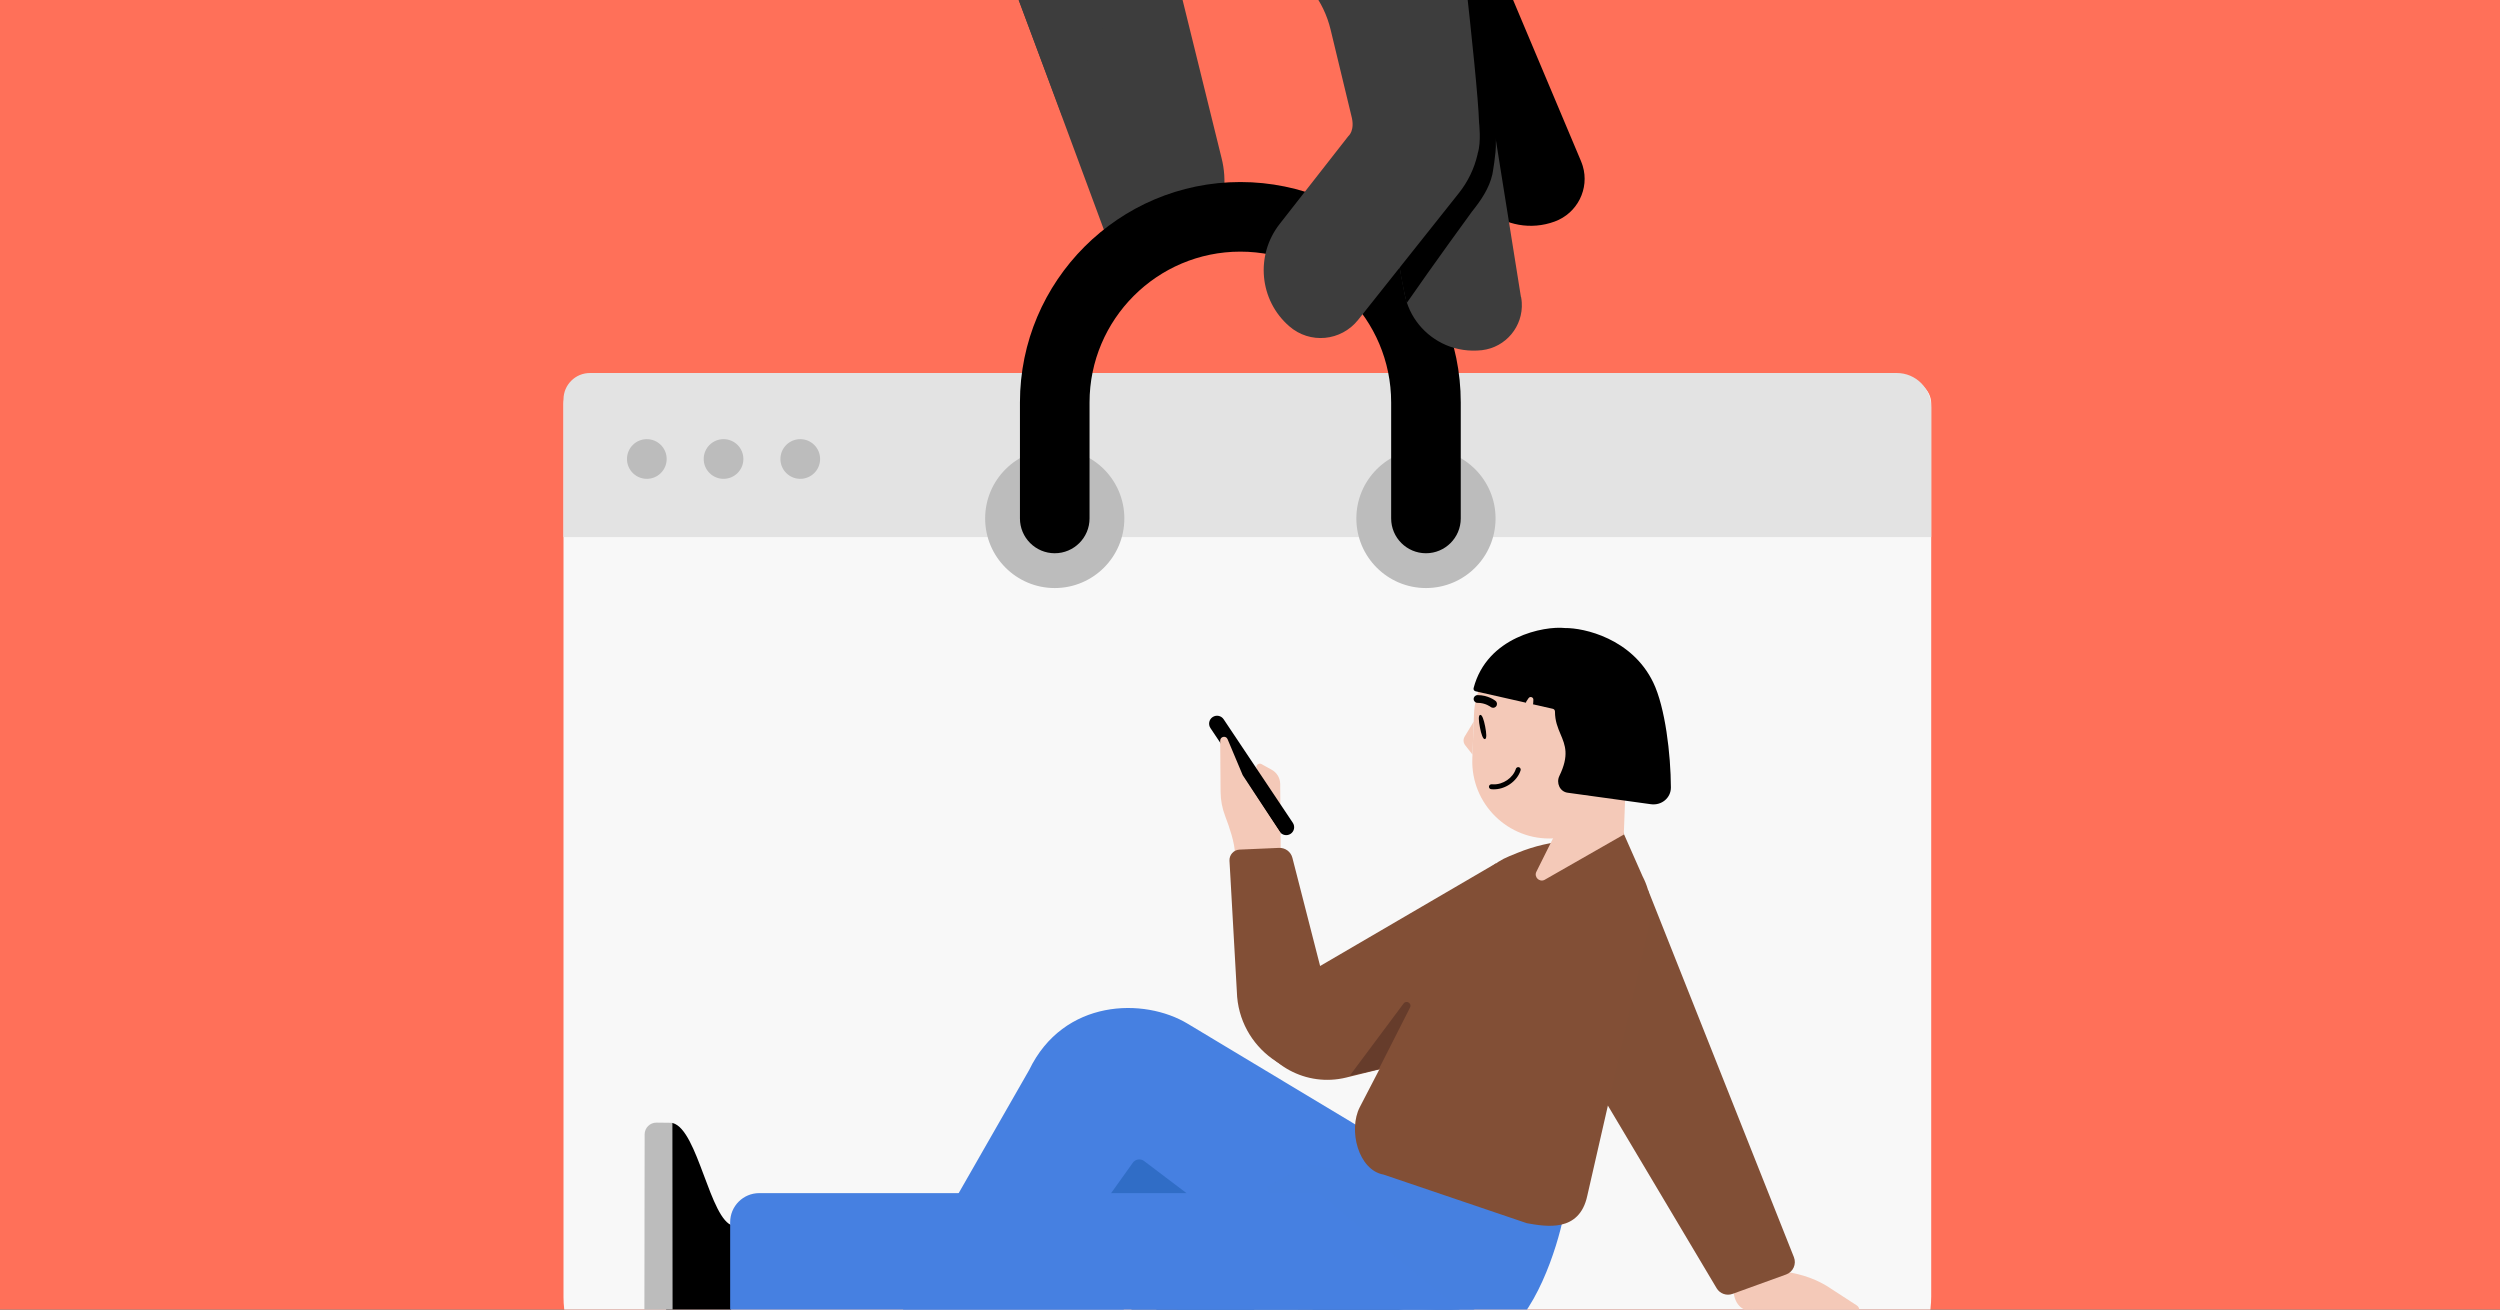 <svg fill="none" height="495" viewBox="0 0 945 495" width="945" xmlns="http://www.w3.org/2000/svg" xmlns:xlink="http://www.w3.org/1999/xlink"><rect x="0" y="0" width="945" height="495" fill="#333333" stroke="none"/><clipPath id="clip0_3259_173"><path d="M0 0H945V495H0Z"/></clipPath><g clip-path="url(#clip0_3259_173)"><path d="M0 0H945V495H0Z" fill="#ff7059"/><path d="M617.899 405.789V152.74C617.899 147.562 613.131 143.368 607.244 143.368H223.655C217.768 143.368 213 147.562 213 152.74V490.139C213 515.971 236.908 537 266.276 537H522.002C527.889 537 532.657 532.806 532.657 527.628 532.657 522.45 527.889 518.256 522.002 518.256 504.381 518.256 490.036 505.638 490.036 490.139V424.756L617.899 405.789Z" fill="#f8f8f8"/><path d="M418.542 90.267 381.005-11.083 441.095-24.027 461.726 59.638C466.159 76.992 457.091 94.717 440.731 100.711 431.897 103.946 422.026 99.3 418.542 90.267Z" fill="#3d3d3d"/><path d="M314.839 405.56V152.511C314.839 147.333 319.728 143.139 325.764 143.139H719.075C725.111 143.139 730 147.333 730 152.511V489.91C730 515.742 705.486 536.771 675.374 536.771H413.167C407.13 536.771 402.241 532.577 402.241 527.399 402.241 522.22 407.13 518.026 413.167 518.026 431.234 518.026 445.942 505.409 445.942 489.91V424.527L314.839 405.56Z" fill="#f8f8f8"/><path d="M213 151C213 145.477 217.477 141 223 141H717C724.18 141 730 146.82 730 154V203H213V151Z" fill="#e3e3e3"/><path d="M398.694 222.283C413.224 222.283 425.004 210.504 425.004 195.973 425.004 181.443 413.224 169.664 398.694 169.664 384.164 169.664 372.384 181.443 372.384 195.973 372.384 210.504 384.164 222.283 398.694 222.283Z" fill="#bcbcbc"/><path d="M539.012 222.283C553.543 222.283 565.322 210.504 565.322 195.973 565.322 181.443 553.543 169.664 539.012 169.664 524.482 169.664 512.703 181.443 512.703 195.973 512.703 210.504 524.482 222.283 539.012 222.283Z" fill="#bcbcbc"/><path d="M539.012 209.128C531.755 209.128 525.857 203.23 525.857 195.973V152.124C525.857 120.695 500.282 95.119 468.853 95.119 437.424 95.119 411.848 120.695 411.848 152.124V195.973C411.848 203.23 405.951 209.128 398.693 209.128 391.436 209.128 385.539 203.23 385.539 195.973V152.124C385.539 106.18 422.909 68.81 468.853 68.81 514.796 68.81 552.167 106.18 552.167 152.124V195.973C552.167 203.23 546.269 209.128 539.012 209.128Z" fill="#000000"/><path d="M523.098-1.409 544.105 46.266 554.344 69.443C557.989 77.865 565.557 83.396 574.037 84.945 578.464 85.75 583.19 85.391 587.677 83.737 596.29 80.572 600.862 71.3 598.273 62.735 598.069 62.051 597.829 61.451 597.59 60.851L597.494 60.611 545.77-62.161C543.732-66.912 522.391-3.004 523.098-1.409Z" fill="#000000"/><path d="M516.504 34.827 524.76 78.624 526.174 85.989 530.907 110.881C532.585 119.95 538.689 127.04 546.582 130.425 550.696 132.189 555.362 132.898 560.16 132.371 569.265 131.305 575.792 123.269 575.23 114.381 575.194 113.769 575.11 113.037 574.991 112.389L574.895 112.149 550.766-39.047C549.736-44.061 516.157 33.087 516.504 34.827Z" fill="#3d3d3d"/><path d="M565.935 47.972C565.971 48.584 565.347 51.895 565.43 54.018 565.609 57.773 564.12 65.881 564.12 65.881 562.92 71.231 559.788 75.753 556.356 80.046 556.356 80.046 542.15 99.5 531.699 114.601 531.699 114.601 529.505 105.112 528.967 100.109L545.385 59.04 542.416-30.699 551.583-43.268 565.935 47.972Z" fill="#000000"/><path d="M509.664 51.476C509.664 51.476 512.363 49.353 510.805 43.715L502.961 11.167C497.703-10.654 475.144-23.533 453.68-16.967V-16.967C450.448-15.979 440.122-14.336 438.056-17.011L433-23.56 401.454 43.746 382.132-7.722C380.225-12.803 379.095-18.142 378.782-23.56L370.105-173.372 469.266-201.326 475.104-180.632C478.052-170.123 482.561-160.238 488.497-151.132L543.419-66.649C546.033-62.546 547.856-57.987 548.706-53.249 548.706-53.249 558.634 29.534 559.086 46.328 559.086 46.328 559.972 53.765 558.58 57.94 558.556 58.227 558.52 58.311 558.52 58.311 557.283 63.745 554.835 68.759 551.404 73.052L513.404 120.871C506.925 129.026 495.121 130.128 487.314 123.301 476.016 113.486 474.448 96.512 483.699 84.674 483.699 84.674 505.02 57.437 509.664 51.476Z" fill="#3d3d3d"/><g fill="#bcbcbc"><circle cx="244.5" cy="173.5" r="7.5"/><circle cx="273.5" cy="173.5" r="7.5"/><circle cx="302.5" cy="173.5" r="7.5"/></g><path d="M324.352 544.958 347.5 477 389 404.5C402 377.5 432.5 377 449 387L553 449.5 562.813 460.888C549.597 474.454 526.846 495.656 510 487L440.5 465.5 387.83 563.952C386.116 567.618 381.65 569.057 378.118 567.083L363.916 559.145C361.206 557.63 323.648 547.982 324.352 544.958Z" fill="#4680e1"/><path d="M591 459.8 494.602 440 479 448.4 500.174 506 566.483 506C580.301 497.84 588.585 471.8 591 459.8Z" fill="#4680e0"/><path d="M276.334 495.862C276.334 495.862 264.562 501.021 254.008 501.511 252.734 501.565 251.686 500.513 251.708 499.238L253.204 425.319C253.216 424.758 253.753 424.371 254.295 424.51 263.871 427.075 268.33 461.268 277.119 463.35L276.334 495.862Z" fill="#000000"/><path d="M254.169 424.419 254.241 501.509 248.002 501.483C245.553 501.473 243.575 499.484 243.578 497.036L243.673 428.786C243.677 426.316 245.695 424.323 248.165 424.351L254.169 424.419Z" fill="#bcbcbc"/><path d="M433.357 488.264C436.181 487.384 439.23 487.002 442.407 487.229L550.877 494.976 550.853 495.028C549.442 495.125 548.016 495.153 546.579 495.11L474.047 492.919 474.981 626.782 431.248 572.059 423.861 538.393 435.595 533.921 427.7 498.994C426.753 494.804 428.8 490.511 432.653 488.611L433.357 488.264Z" fill="#306dc6"/><path d="M442.041 495.584 480.559 487.245 563.212 492.26 482.419 527.812 538.713 647.822C540.126 650.835 539.56 654.405 537.285 656.834L527.466 667.316C523.971 671.047 517.94 670.664 514.944 666.521L424.486 541.417C412.095 524.279 421.372 500.059 442.041 495.584Z" fill="#4680e1"/><path d="M552.218 497.064 471.109 489.272 441.21 491.165C441.21 491.165 430.675 500.03 437.025 497.137 443.374 494.245 528.542 507.447 528.542 507.447L552.218 497.064Z" fill="#306dc6"/><path d="M655.206 487.5C655.606 494.3 659.873 495.667 662.206 495.5L666.206 489 662.206 481.5 655.206 487.5Z" fill="#f4c9b8"/><path d="M660.008 485.128 658.5 481.5C665.48 479.285 679.5 479.5 690.343 485.974L701.827 493.424C702.747 494.021 703.083 495.15 702.573 495.935 702.311 496.339 701.859 496.596 701.334 496.64L663.434 499.41 660.011 485.138 660.008 485.128Z" fill="#f4c9b8"/><path d="M678.096 475.208 623 336.5 587 383 648.886 486.95C650.113 489.01 652.63 489.91 654.885 489.093L675.152 481.755C677.805 480.795 679.138 477.831 678.096 475.208Z" fill="#814f36"/><path d="M471.074 381.451 565.566 326.291 550.284 397.151 508.857 407.314C493.843 410.998 478.487 402.668 473.388 388.073L471.074 381.451Z" fill="#824f36"/><path d="M570.593 323.609 573.721 322.335C579.969 319.79 586.582 318.259 593.313 317.798L613.5 314.5 620.905 331.267C624.188 337.544 624.911 344.85 622.92 351.648L600 451.976C597 466 584.38 463.645 577.146 462.369L523 444C513.442 442.315 509.565 427.132 514 418.5L556.568 336.454C559.558 330.634 564.534 326.077 570.593 323.609Z" fill="#824f36"/><path d="M483.972 303.961 483.914 296.337C483.897 294.106 482.68 292.054 480.727 290.977L476.837 288.822C475.638 288.157 474.355 289.554 475.115 290.694L467.933 292.728 484.061 315.528 483.972 303.961Z" fill="#f4c9b8"/><path d="M487.861 315.182C489.24 314.265 489.606 312.402 488.689 311.023L462.534 271.879C461.617 270.499 459.755 270.134 458.375 271.051 456.995 271.968 456.63 273.831 457.547 275.21L483.702 314.354C484.619 315.733 486.481 316.099 487.861 315.182Z" fill="#000000"/><path d="M461.233 279.97 461.382 299.338C461.406 302.484 462.003 305.602 463.134 308.537 464.691 312.577 466.752 318.636 466.781 322.51L476.122 324.642 484.112 322.377 484.055 314.862 469.747 293.022 464.018 279.398C463.403 277.939 461.229 278.381 461.241 279.97" fill="#f4c9b8"/><path d="M483.465 320.501C485.828 320.399 487.939 321.965 488.526 324.256L509.216 405.009C488.787 411.14 468.115 396.192 467.532 374.874L464.747 325.37C464.621 323.145 466.34 321.246 468.567 321.149L483.465 320.501Z" fill="#824f36"/><path d="M587.254 316.921 613.795 315.478 615.407 272.164C616.009 256.084 603.459 242.557 587.379 241.955 571.299 241.353 557.772 253.903 557.17 269.983L556.543 286.725C555.901 303.862 570.131 317.847 587.254 316.913" fill="#f4c9b8"/><path d="M557.064 272.759 553.636 278.432C553.024 279.451 553.097 280.739 553.83 281.679L556.605 285.233 557.072 272.76 557.064 272.759Z" fill="#f4c9b8"/><path d="M564.338 267.545C564.781 267.562 565.233 267.377 565.538 267.001 566.046 266.373 565.951 265.457 565.324 264.948 565.214 264.855 562.555 262.72 558.49 262.753 557.682 262.755 557.027 263.418 557.037 264.226 557.047 265.034 557.693 265.689 558.51 265.679 561.484 265.653 563.462 267.206 563.477 267.222 563.728 267.426 564.031 267.526 564.338 267.537" fill="#000000"/><path d="M559.421 274.996C559.916 277.528 560.568 279.524 561.309 279.382 562.049 279.24 561.886 277.141 561.391 274.61 560.896 272.078 560.243 270.083 559.503 270.225 558.762 270.367 558.926 272.465 559.421 274.996Z" fill="#000000"/><path d="M563.853 296.444C564.038 296.467 564.223 296.482 564.417 296.49 568.145 296.629 571.909 294.055 572.999 290.63 573.127 290.231 573.509 289.962 573.928 289.978 574.009 289.981 574.097 289.993 574.177 290.02 574.417 290.093 574.612 290.262 574.725 290.485 574.838 290.707 574.861 290.958 574.787 291.198 573.459 295.382 568.873 298.531 564.355 298.362 564.121 298.353 563.879 298.336 563.646 298.311 563.131 298.251 562.769 297.785 562.828 297.278 562.886 296.796 563.32 296.432 563.861 296.453L563.853 296.444Z" fill="#000000"/><path d="M604.786 309.184 588.493 313.981 580.745 329.52C579.782 331.466 581.807 333.538 583.776 332.623L613.798 315.463 604.786 309.184Z" fill="#f4c9b8"/><path clip-rule="evenodd" d="M591.546 237.396C583.736 236.56 562.109 240.61 557.019 260.105 556.879 260.64 557.217 261.184 557.755 261.306L576.833 265.629C576.833 265.44 576.888 265.246 577.006 265.072L577.789 263.916C578.357 263.079 579.667 263.518 579.616 264.528L579.549 265.846C579.542 265.982 579.509 266.109 579.454 266.224L586.981 267.929C587.453 268.036 587.778 268.472 587.778 268.956 587.778 272.551 588.863 275.115 589.902 277.571 591.64 281.68 593.251 285.487 589.443 293.309 588.16 295.945 589.634 299.242 592.538 299.643L624.048 303.995C628.015 304.544 631.617 301.656 631.6 297.651 631.547 285.133 629.449 267.357 624.934 257.999 616.886 241.314 598.71 237.31 591.546 237.396Z" fill="#000000" fill-rule="evenodd"/><path d="M510.162 406.666 530.546 379.344C531.586 377.906 533.799 379.253 533 380.837L521.162 404.166 510.162 406.666Z" fill="#663c2b"/><path d="M287 451H498.5L567.5 508H276V462C276 455.925 280.925 451 287 451Z" fill="#4680e1"/><path d="M428.208 439.509 420 451H448.5L432.459 438.861C431.112 437.842 429.189 438.135 428.208 439.509Z" fill="#306dc6"/></g></svg>